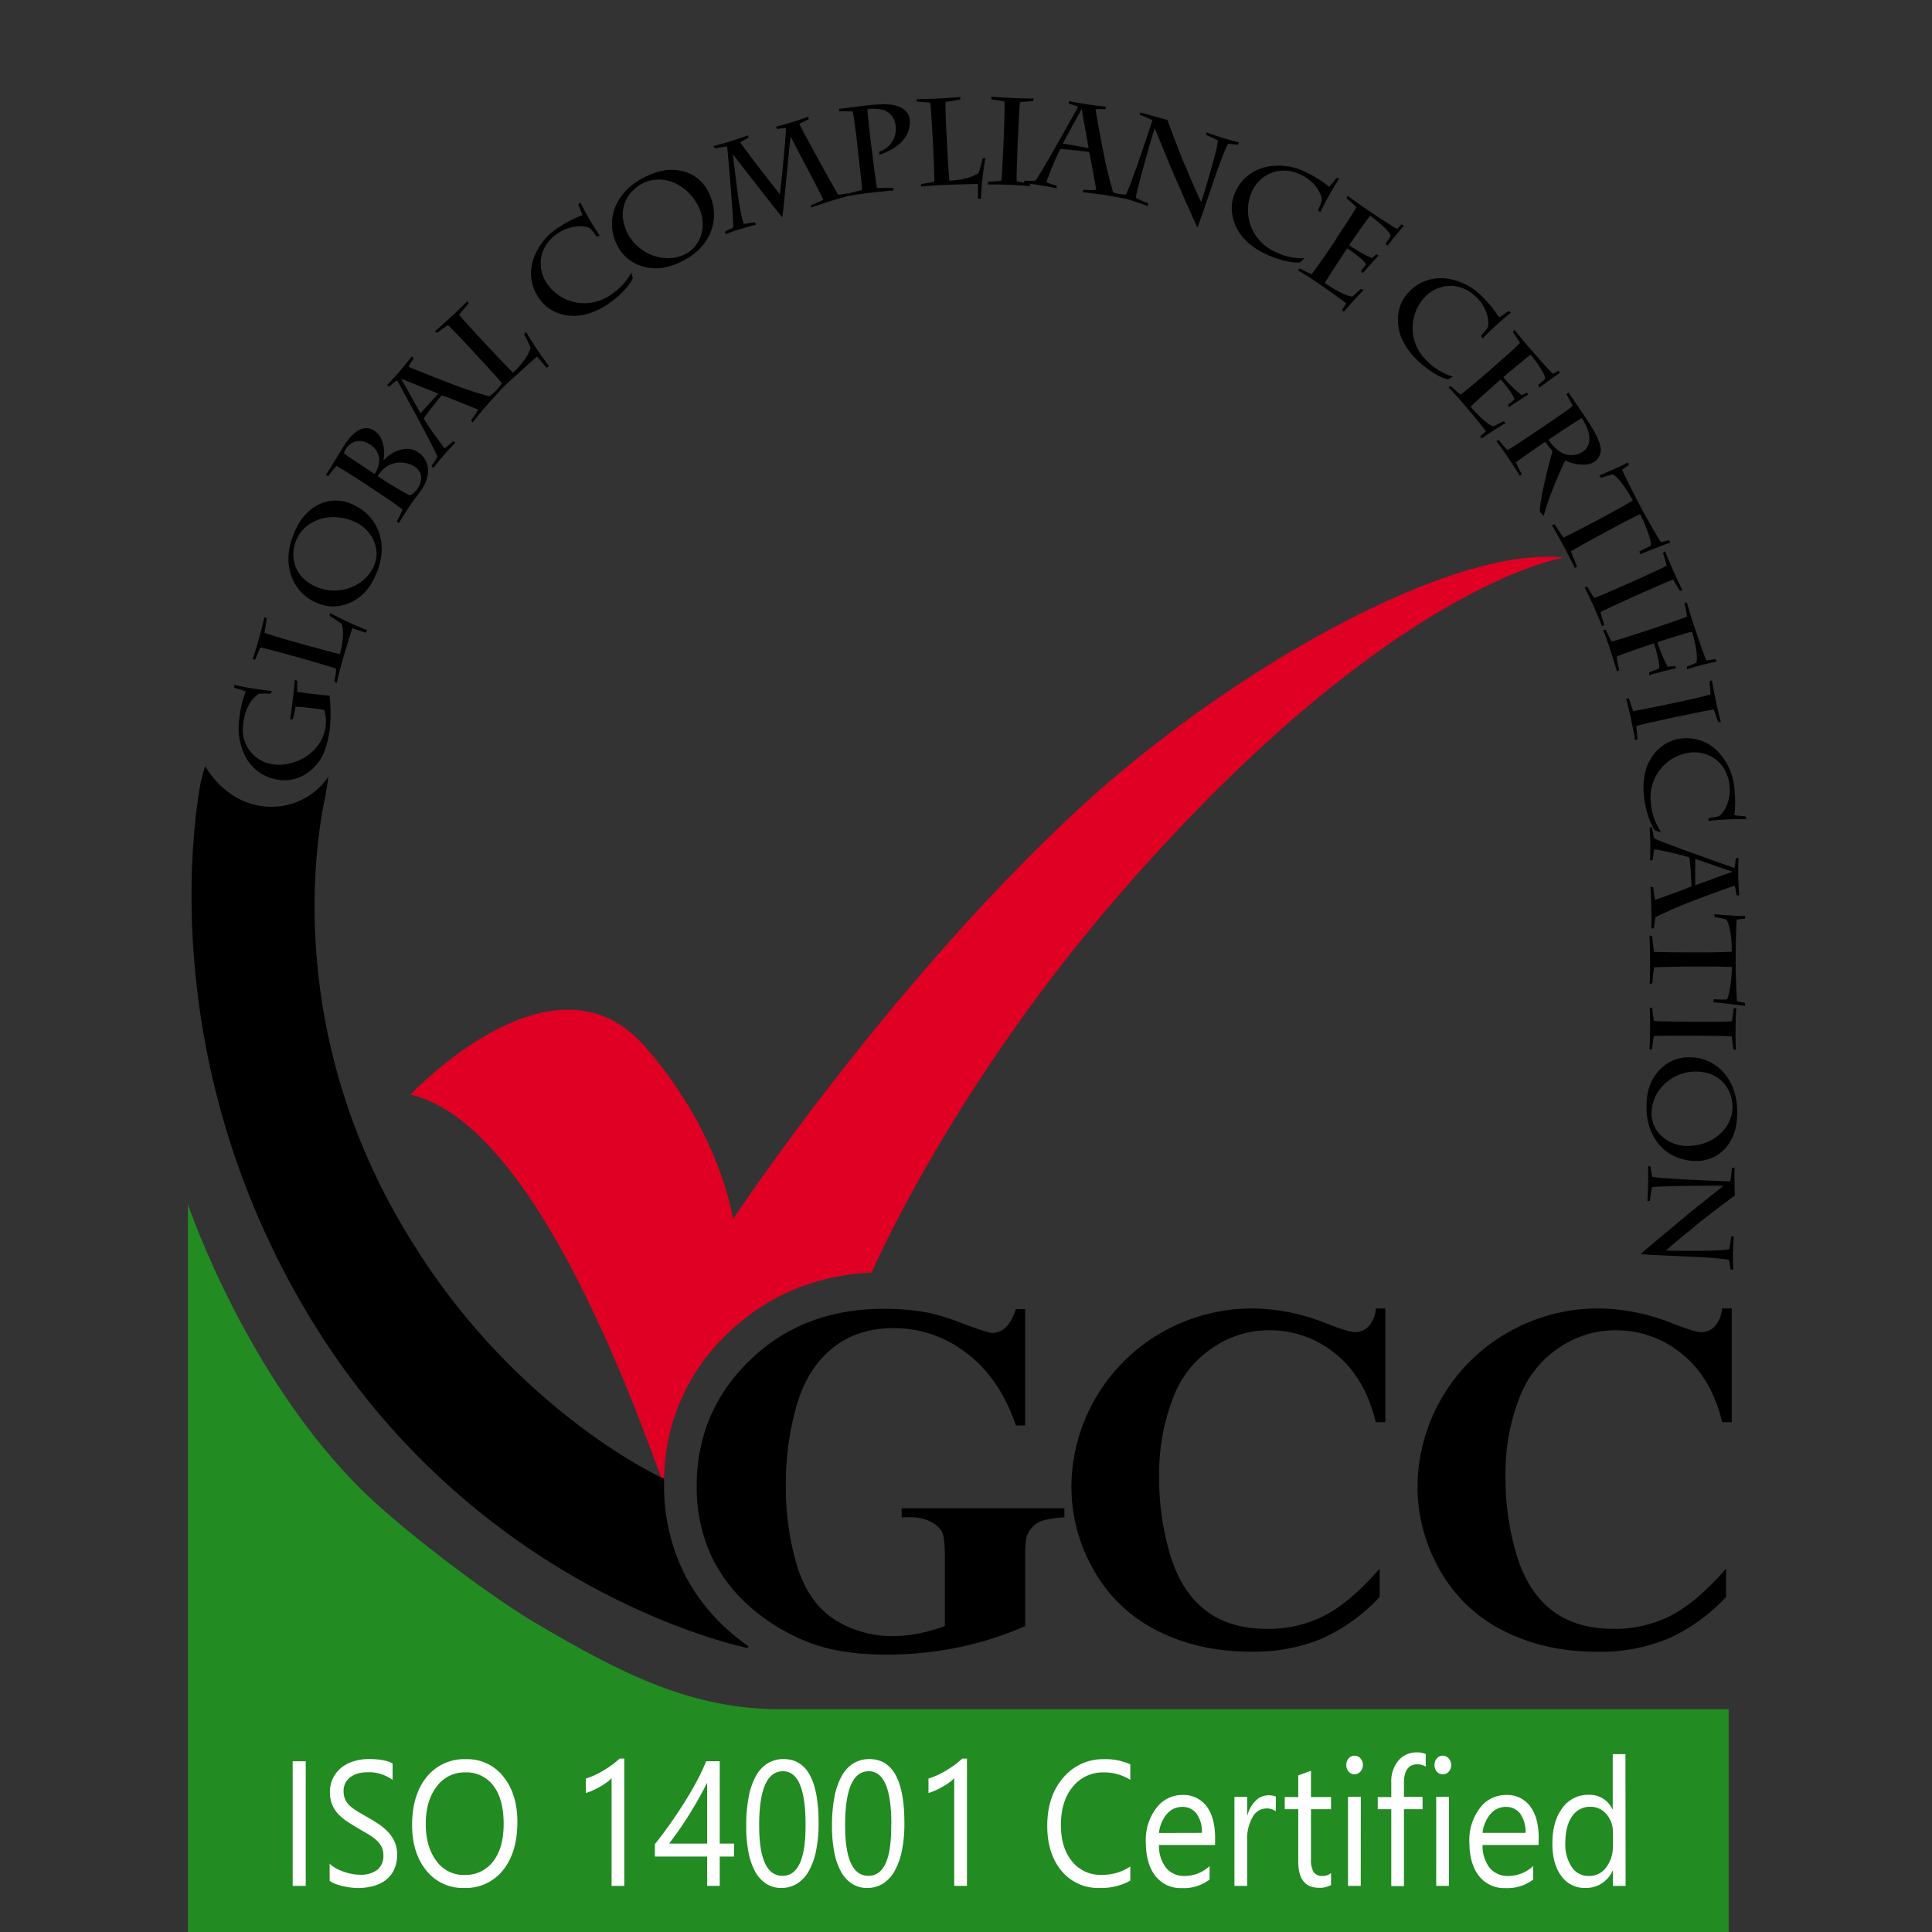 <?xml version="1.0" encoding="UTF-8" standalone="no"?>
<svg
   id="Layer_1"
   data-name="Layer 1"
   viewBox="0 0 100 100"
   version="1.1"
   sodipodi:docname="certification_ISO-14001.svg"
   width="100"
   height="100"
   inkscape:version="1.1 (c68e22c387, 2021-05-23)"
   xmlns:inkscape="http://www.inkscape.org/namespaces/inkscape"
   xmlns:sodipodi="http://sodipodi.sourceforge.net/DTD/sodipodi-0.dtd"
   xmlns="http://www.w3.org/2000/svg"
   xmlns:svg="http://www.w3.org/2000/svg"
   xmlns:rdf="http://www.w3.org/1999/02/22-rdf-syntax-ns#"
   xmlns:cc="http://creativecommons.org/ns#"
   xmlns:dc="http://purl.org/dc/elements/1.1/">
  <rect x="0" y="0" width="100" height="100" fill="#333333" stroke="none"/>
  <sodipodi:namedview
     id="namedview113"
     pagecolor="#ffffff"
     bordercolor="#666666"
     borderopacity="1.0"
     inkscape:pageshadow="2"
     inkscape:pageopacity="0.0"
     inkscape:pagecheckerboard="0"
     showgrid="false"
     inkscape:zoom="1"
     inkscape:cx="264"
     inkscape:cy="241.5"
     inkscape:window-width="1920"
     inkscape:window-height="1027"
     inkscape:window-x="-8"
     inkscape:window-y="-8"
     inkscape:window-maximized="1"
     inkscape:current-layer="Layer_1" />
  <defs
     id="defs4">
    <style
       id="style2">.cls-1{fill:#228b22;}.cls-2{fill:#df0023;}.cls-3{fill:#fff;}</style>
  </defs>
  <title
     id="title6">certification</title>
  <g
     id="g984"
     transform="matrix(0.175,0,0,0.175,4.462,2.12)">
    <path
       d="m 67.65,193.2 c 1.35,0.16 3.29,0.38 4.32,0.43 a 45.26,45.26 0 0 1 0.11,9.48 c -0.27,2.37 -1,6.58 -2.87,9.46 -2.84,4.33 -7.27,6.52 -11.83,6 A 13.06,13.06 0 0 1 47,211.51 a 18.65,18.65 0 0 1 -1.71,-11.07 34.09,34.09 0 0 1 1.87,-8.07 c -0.57,-0.21 -2.57,-0.85 -3.32,-1.05 l -0.09,-0.86 A 100.76,100.76 0 0 0 55,192.28 l -0.53,0.79 a 31.78,31.78 0 0 0 -3.41,0 c -1.24,0.82 -4,3.13 -4.64,9.08 A 10.31,10.31 0 0 0 55.73,214 c 6,0.7 14.17,-3.49 15.08,-11.37 a 11.09,11.09 0 0 0 -0.41,-4.74 34.15,34.15 0 0 0 -3.6,-0.53 l -1.93,-0.23 a 20.4,20.4 0 0 0 -2.94,-0.19 c -0.15,0.72 -0.6,3 -0.83,3.64 l -0.79,0.13 c 0.29,-1.89 0.66,-4.7 0.81,-6 0.2,-1.76 0.58,-5.3 0.56,-5.75 l 0.74,0.27 c 0,0.34 -0.06,2.4 0,3.22 0.61,0.19 3,0.5 4,0.62 z"
       id="path8" />
    <path
       d="m 60.11,181.61 c -2,-0.56 -7.44,-2.05 -8.6,-2.22 -0.35,0.73 -1.21,2.71 -1.54,3.61 l -0.76,-0.11 c 0.31,-0.85 1.24,-3.88 1.84,-6 0.66,-2.35 1.54,-5.77 1.67,-6.49 l 0.68,0.39 c -0.16,0.86 -0.41,2.83 -0.67,4.26 1.08,0.46 6.12,1.91 8.92,2.7 l 1.26,0.35 c 4.58,1.29 11.32,3.14 12.12,3.22 1.17,-4.17 1.07,-7.3 0.57,-8.87 A 34.43,34.43 0 0 0 72,170.06 l 0.1,-0.88 a 103.73,103.73 0 0 0 11,5.09 l -0.4,0.75 c -0.49,-0.13 -3.1,-1.06 -4,-1.32 -0.29,0.75 -2.55,8.27 -3.08,10.16 -0.53,1.89 -1.33,5 -1.53,6 l -0.7,-0.34 a 27.19,27.19 0 0 0 0.55,-3.85 c -1.5,-0.58 -8.25,-2.51 -11.71,-3.48 z"
       id="path10" />
    <path
       d="m 77.68,166.29 a 11.66,11.66 0 0 1 -9.62,-0.17 c -6.76,-2.82 -10.59,-11 -6.66,-20.37 1.51,-3.62 3.29,-6.24 6.71,-8.3 a 11.46,11.46 0 0 1 10.19,-0.6 c 8.36,3.49 11.11,12.09 7.61,20.48 -1.44,3.45 -3.66,7.13 -8.23,8.96 z m 1.37,-24.24 c -7.23,-3 -14.51,-0.16 -16.88,5.5 -2,4.68 -0.94,11.11 6.09,14 6.11,2.55 14.17,0.14 16.94,-6.51 2.04,-4.85 -0.68,-10.71 -6.15,-12.99 z"
       id="path12" />
    <path
       d="m 82.41,130.93 c -2.21,-1.46 -7.06,-4.53 -8.4,-5.23 a 37.9,37.9 0 0 0 -2.39,3 l -0.74,-0.27 c 0.63,-1 4.28,-7 5.56,-9 3.94,-6 7.1,-5.22 8.54,-4.27 a 5.51,5.51 0 0 1 2.36,2.7 10.61,10.61 0 0 1 0.58,6.06 l 0.1,0.06 c 2.49,-2.71 6.81,-4.53 10.07,-2.38 3.53,2.32 4,6.77 1.17,11 -0.28,0.43 -1,1.44 -1.82,2.5 -0.82,1.06 -1.58,2.13 -2,2.78 -0.42,0.65 -2.43,3.81 -3,4.74 l -0.56,-0.55 a 33.48,33.48 0 0 0 1.68,-3.47 c -2,-1.61 -6.55,-4.63 -9.26,-6.41 z m 2.89,-2.85 a 7.73,7.73 0 0 0 1.39,-4.38 5.71,5.71 0 0 0 -2.7,-4.33 c -2.64,-1.74 -5.49,-1.28 -7.15,1.23 a 4,4 0 0 0 -0.62,1.35 c 0.26,0.27 4.6,3.17 7.36,5 z m 2.58,1.7 a 84.54,84.54 0 0 0 7.86,4.65 5.79,5.79 0 0 0 2.26,-2 c 1.92,-2.92 1.11,-5.22 -1,-6.62 a 7.8,7.8 0 0 0 -7.64,-0.23 8.8,8.8 0 0 0 -3.13,3.13 z"
       id="path14" />
    <path
       d="m 113.85,112.21 a 28.25,28.25 0 0 0 2.07,-3.19 c -1.9,-0.76 -9.61,-3.93 -10.82,-4.19 -0.85,1 -4.53,5.64 -5.27,6.83 a 88.43,88.43 0 0 0 6.19,8.81 22.43,22.43 0 0 0 2.49,-2.09 l 0.69,0.4 c -0.81,0.83 -3.09,3.35 -3.8,4.16 -0.71,0.81 -2.21,2.67 -2.72,3.37 l -0.52,-0.6 a 27.14,27.14 0 0 0 1.71,-2.76 c -0.9,-2.55 -11.21,-21.29 -11.94,-22.61 a 23.41,23.41 0 0 0 -2.29,1.91 l -0.62,-0.49 c 0.79,-0.79 2.87,-3.09 3.29,-3.56 1,-1.19 3.4,-4.06 4,-4.92 l 0.52,0.6 a 20.06,20.06 0 0 0 -1.48,2.46 c 1.53,0.73 7.3,3 11.18,4.5 a 129.19,129.19 0 0 0 12.71,4.29 c 0.88,-0.67 1.7,-1.39 2.54,-2.14 l 0.67,0.43 c -0.35,0.29 -2.87,3.09 -4.17,4.58 -0.7,0.82 -3.4,4 -4,4.86 z M 93.17,99.88 v 0.06 c 1.75,3 5,9.09 5.73,10.18 l 5.23,-5.82 c -2.44,-0.99 -9,-3.56 -10.96,-4.42 z"
       id="path16" />
    <path
       d="m 113.22,90.49 c -1.43,-1.53 -5.33,-5.67 -6.24,-6.43 -0.7,0.44 -2.48,1.7 -3.23,2.3 l -0.61,-0.49 c 0.72,-0.57 3.11,-2.7 4.75,-4.23 1.8,-1.67 4.36,-4.16 4.85,-4.71 l 0.39,0.69 c -0.6,0.65 -1.85,2.22 -2.82,3.33 0.69,1 4.27,4.86 6.28,7 l 0.9,1 c 3.28,3.52 8.12,8.66 8.78,9.15 3.2,-3 4.75,-5.74 5.15,-7.36 a 36.93,36.93 0 0 0 -1.89,-4 l 0.54,-0.71 a 104.19,104.19 0 0 0 6.82,10.17 l -0.74,0.44 c -0.35,-0.38 -2.12,-2.54 -2.8,-3.27 -0.64,0.5 -6.55,5.8 -8,7.15 -1.45,1.35 -3.77,3.62 -4.47,4.37 l -0.42,-0.66 a 27.27,27.27 0 0 0 2.5,-3 c -1,-1.28 -5.8,-6.49 -8.28,-9.15 z"
       id="path18" />
    <path
       d="m 151,57.87 a 26.07,26.07 0 0 0 -1.9,-2.4 c -1.49,-0.94 -5.81,-1.2 -9.73,1.49 -5.53,3.78 -6.27,10.17 -3,14.91 a 13.43,13.43 0 0 0 18.77,3.2 17.56,17.56 0 0 0 6.08,-6.56 l 0.46,1.59 c -0.3,1.06 -2.51,4.4 -7.28,7.66 a 20.71,20.71 0 0 1 -7.81,3.38 c -5.28,0.76 -10,-1.1 -12.64,-5 a 13,13 0 0 1 -1.42,-12.36 18.09,18.09 0 0 1 7.33,-8.71 34.05,34.05 0 0 1 6.88,-3.55 c -0.08,-0.52 -1.05,-2.71 -1.21,-3.14 l 0.6,-0.63 a 90.73,90.73 0 0 0 5.75,9.84 z"
       id="path20" />
    <path
       d="m 163.86,66.43 a 11.73,11.73 0 0 1 -7.08,-6.61 c -3.16,-6.66 -0.54,-15.31 8.75,-19.71 3.56,-1.69 6.66,-2.45 10.6,-1.68 a 11.52,11.52 0 0 1 8,6.41 c 3.9,8.24 0.16,16.52 -8.12,20.43 -3.37,1.61 -7.51,2.87 -12.15,1.16 z m 17.35,-17.19 c -3.38,-7.13 -10.74,-9.9 -16.32,-7.26 -4.61,2.18 -8.19,7.66 -4.92,14.59 2.85,6 10.5,9.65 17.06,6.55 4.81,-2.28 6.73,-8.5 4.18,-13.88 z"
       id="path22" />
    <path
       d="m 214.32,48.61 c 0.48,-0.19 3.05,-1.33 3.72,-1.62 -0.47,-1.27 -8.39,-16.08 -9.61,-18.54 h -0.14 c -0.29,2.43 -2,21.37 -2.41,23.69 -1.65,-1.87 -13.64,-17.3 -14.48,-18.5 h -0.14 c 0.75,5.63 1.7,16 3.24,20.48 0.67,-0.06 2.72,-0.38 3.27,-0.48 l 0.36,0.7 c -0.51,0.08 -4.59,1.27 -5.26,1.47 -0.94,0.29 -2.71,0.92 -3.84,1.34 v -0.81 c 0.56,-0.29 1.64,-0.77 2.34,-1.22 0.09,-2.45 -1.45,-20.92 -1.81,-23.95 -1,0.15 -3.21,0.53 -3.62,0.58 l -0.44,-0.67 c 0.48,-0.07 3.23,-0.85 5.09,-1.42 1.5,-0.47 4.25,-1.39 5.2,-1.77 l 0.09,0.78 c -1,0.41 -1.85,1 -2.47,1.3 2,2.87 9.82,13 11.73,15.32 0.39,-2.31 2,-18.67 1.78,-19.5 a 15.72,15.72 0 0 0 -2.53,0.25 l -0.4,-0.68 c 1.14,-0.28 3.54,-0.95 4.77,-1.33 1.23,-0.38 4,-1.33 4.82,-1.65 l 0.12,0.77 c -0.47,0.22 -2.11,1 -2.79,1.4 1.88,3.72 10.23,18.9 11.5,20.92 0.94,-0.06 2.4,-0.32 3.06,-0.41 l 0.4,0.68 c -1.21,0.3 -3.33,0.88 -5,1.39 -1.67,0.51 -5.43,1.76 -6.43,2.14 z"
       id="path24" />
    <path
       d="m 232.21,31 c 0.37,3.08 1.42,11.44 1.7,12.47 0.88,0 3.52,0 4.66,0 l 0.27,0.74 c -1.2,0.07 -5.27,0.49 -6.94,0.69 -1.67,0.2 -5.24,0.71 -6.24,0.91 l 0.05,-0.78 c 0.53,-0.14 2.86,-0.68 3.78,-1 -0.05,-1.61 -1,-9.33 -1.36,-12.7 L 228,29.86 c -0.14,-1.16 -1,-7.75 -1.27,-9 a 25.57,25.57 0 0 0 -3.93,0 l -0.21,-0.75 8,-1 c 3.95,-0.48 7,-0.52 8.86,0 3.39,0.95 4,3.12 4.09,4 a 8,8 0 0 1 -1.8,6.06 c -2.1,2.68 -5.9,4.13 -7.18,4.47 v -0.91 a 7,7 0 0 0 4.82,-7.73 5.36,5.36 0 0 0 -3.53,-4.58 12.07,12.07 0 0 0 -4.77,-0.23 c 0,1.07 0.56,6.22 0.94,9.34 z"
       id="path26" />
    <path
       d="m 250.26,27.19 c -0.11,-2.09 -0.42,-7.75 -0.63,-8.91 -0.81,-0.11 -3,-0.29 -3.93,-0.32 l -0.15,-0.76 c 0.92,0 4.1,-0.06 6.33,-0.17 2.44,-0.12 6,-0.37 6.71,-0.48 l -0.14,0.78 c -0.88,0.11 -2.84,0.5 -4.29,0.72 -0.09,1.18 0.14,6.44 0.29,9.37 l 0.06,1.31 c 0.24,4.79 0.63,11.8 0.82,12.6 4.34,-0.22 7.29,-1.32 8.64,-2.3 a 37,37 0 0 0 1.1,-4.23 l 0.87,-0.19 a 100.66,100.66 0 0 0 -1.33,12.11 l -0.85,-0.14 c 0,-0.51 0,-3.3 0,-4.28 -0.8,0 -8.7,0.21 -10.67,0.31 -1.97,0.1 -5.19,0.33 -6.21,0.46 l 0.11,-0.78 a 27,27 0 0 0 3.85,-0.7 c 0.06,-1.62 -0.25,-8.67 -0.43,-12.29 z"
       id="path28" />
    <path
       d="m 275.51,29.87 c -0.19,4.76 -0.4,10.88 -0.28,11.62 0.9,0.25 3.09,0.56 3.82,0.67 l 0.16,0.77 c -0.81,-0.1 -4.61,-0.33 -6.89,-0.42 -1.24,0 -4.62,-0.11 -5.72,-0.08 l 0.18,-0.77 c 0.62,0 3.13,-0.24 3.9,-0.35 0.21,-1.54 0.52,-8.31 0.67,-11.9 l 0.08,-2.17 c 0.05,-1.2 0.29,-8.06 0.19,-9.31 -0.72,-0.17 -3.13,-0.57 -3.82,-0.67 l -0.16,-0.78 c 0.7,0.11 4.06,0.31 7,0.43 1.87,0.08 5,0.13 5.65,0.08 l -0.22,0.76 c -0.73,0.05 -2.54,0.27 -3.86,0.36 -0.18,0.73 -0.39,5 -0.57,9.48 z"
       id="path30" />
    <path
       d="m 295,44 a 27.91,27.91 0 0 0 3.75,0.06 c -0.36,-2 -1.76,-10.11 -2.18,-11.26 -1.27,-0.19 -7.1,-0.83 -8.48,-0.82 a 88.53,88.53 0 0 0 -4.12,9.8 19.58,19.58 0 0 0 3.06,1 v 0.79 c -1.11,-0.25 -4.41,-0.83 -5.47,-1 -1.06,-0.17 -3.4,-0.45 -4.25,-0.5 l 0.23,-0.75 a 28.53,28.53 0 0 0 3.21,0 c 1.66,-2.09 11.92,-20.56 12.64,-21.87 a 24.13,24.13 0 0 0 -2.8,-0.91 l 0.08,-0.77 c 1.08,0.24 4.09,0.77 4.71,0.87 1.53,0.23 5.18,0.72 6.24,0.81 l -0.22,0.75 a 20.43,20.43 0 0 0 -2.84,0 c 0.19,1.67 1.31,7.69 2.11,11.72 a 125.36,125.36 0 0 0 3.09,12.89 c 1,0.38 2,0.69 3.12,1 v 0.78 c -0.42,-0.14 -4.09,-0.78 -6,-1.08 -1.05,-0.16 -5.18,-0.72 -6.17,-0.79 z m -0.56,-23.79 h -0.07 c -1.63,3.07 -5,9 -5.51,10.15 l 7.62,1.32 c -0.42,-2.54 -1.72,-9.37 -2.03,-11.47 z"
       id="path32" />
    <path
       d="m 311.76,21.13 c 2,0.54 5.28,1.53 8.05,2.24 0.4,1.43 4.7,12.44 5.1,13.26 0.61,1.26 4.07,9.75 4.9,11 1.21,-3.88 5,-16.18 4.86,-18.22 -0.66,-0.36 -2.43,-1.22 -3.39,-1.59 l 0.06,-0.79 c 0.64,0.28 4.4,1.52 5.17,1.76 0.77,0.24 3.7,1.07 4.46,1.23 l -0.37,0.69 c -0.48,-0.07 -1.83,-0.18 -2.82,-0.33 -0.84,1.23 -2.55,6.11 -3,7.21 -0.62,1.61 -5.47,16.23 -6.11,17.57 -0.75,-1.31 -6.93,-15.63 -7.45,-16.79 -0.33,-0.68 -4.46,-10.87 -5.2,-12.56 -0.32,0.67 -5.62,19.18 -5.55,20.58 0.47,0.34 3,1.4 3.66,1.68 l -0.12,0.76 c -0.61,-0.26 -4.23,-1.46 -5.14,-1.75 -0.91,-0.29 -3.77,-1.09 -4.81,-1.34 l 0.34,-0.7 a 21,21 0 0 0 3.06,0.41 c 1.05,-1.28 7.54,-20.8 7.9,-22 a 34.11,34.11 0 0 0 -3.72,-1.62 z"
       id="path34" />
    <path
       d="m 364.35,50.06 a 28.44,28.44 0 0 0 1.11,-2.86 c 0.06,-1.77 -1.91,-5.63 -6.2,-7.66 -6.07,-2.87 -12,-0.28 -14.43,4.91 a 13.45,13.45 0 0 0 6.72,17.86 17.61,17.61 0 0 0 8.74,1.93 l -1.14,1.21 c -1.07,0.27 -5.08,0 -10.31,-2.43 A 20.87,20.87 0 0 1 342,58 c -3.32,-4.18 -4.09,-9.19 -2.07,-13.45 a 13,13 0 0 1 10,-7.47 18,18 0 0 1 11.18,1.92 34.33,34.33 0 0 1 6.55,4.15 c 0.4,-0.34 1.81,-2.28 2.1,-2.63 l 0.85,0.19 a 90.22,90.22 0 0 0 -5.6,9.95 z"
       id="path36" />
    <path
       d="m 370.07,57.92 c 1.88,-2.78 5.1,-7.76 5.62,-8.8 -0.5,-0.52 -2.24,-2 -2.92,-2.6 l 0.31,-0.74 2.72,2 c 1,0.69 2,1.41 2.7,1.87 1,0.66 8.26,5.56 9.24,5.91 A 14.49,14.49 0 0 0 389,54.24 l 0.79,0.36 c -0.59,0.54 -4.22,5.06 -4.93,6 l -0.53,-0.67 c 0.14,-0.22 1.11,-1.59 1.49,-2.23 0,-1.27 -4.44,-4.88 -6.08,-6 -0.38,0.37 -4.53,6.26 -5.76,8.08 l -0.41,0.62 a 36.89,36.89 0 0 0 6.73,3.82 9.38,9.38 0 0 0 1.21,-1.12 l 0.69,0.37 c -0.47,0.5 -3.88,4.36 -4.71,5.24 l -0.42,-0.64 c 0.47,-0.63 1,-1.41 1.46,-2 -0.62,-1.14 -2.91,-3 -5.57,-4.74 l -0.42,0.61 c -1.27,1.89 -5.69,8.71 -6.2,9.67 3.09,2.09 6.17,3.8 8.13,4 1.07,-0.85 1.87,-1.7 2.52,-2.26 l 0.83,0.3 c -0.82,0.75 -4.67,5 -5.83,6.45 l -0.57,-0.56 c 0.56,-0.84 0.94,-1.39 1.24,-1.91 -0.79,-0.76 -7.57,-5.51 -9.52,-6.82 -1.05,-0.71 -3.54,-2.29 -4.78,-3 l 0.59,-0.54 a 28.33,28.33 0 0 0 3.48,1.71 c 0.49,-0.47 4.42,-6.1 6.71,-9.5 z"
       id="path38" />
    <path
       d="m 412.56,87.18 a 29,29 0 0 0 1.94,-2.35 c 0.61,-1.65 0,-5.91 -3.44,-9.17 -4.82,-4.61 -11.21,-4 -15.16,0.1 a 13.38,13.38 0 0 0 0.73,18.95 17.52,17.52 0 0 0 7.64,4.57 l -1.45,0.78 c -1.1,-0.08 -4.81,-1.55 -9,-5.53 a 20.66,20.66 0 0 1 -4.9,-6.91 c -1.82,-5 -1,-10 2.27,-13.34 a 12.92,12.92 0 0 1 11.81,-3.91 18,18 0 0 1 10,5.35 33.93,33.93 0 0 1 4.87,6 c 0.49,-0.19 2.43,-1.58 2.81,-1.83 l 0.73,0.45 A 91.81,91.81 0 0 0 413,88 Z"
       id="path40" />
    <path
       d="m 416.5,96.19 c 2.48,-2.16 6.81,-6 7.57,-6.91 -0.35,-0.62 -1.62,-2.47 -2.11,-3.21 l 0.48,-0.61 c 0.55,0.69 1.32,1.62 2.08,2.56 0.76,0.94 1.56,1.85 2.08,2.45 0.77,0.89 6.4,7.38 7.25,8 a 14.75,14.75 0 0 0 1.49,-0.9 l 0.66,0.54 c -0.7,0.36 -5.3,3.72 -6.2,4.41 l -0.34,-0.78 c 0.19,-0.17 1.47,-1.22 2,-1.72 0.37,-1.2 -3,-5.77 -4.23,-7.23 -0.46,0.25 -5.89,4.77 -7.52,6.18 l -0.55,0.48 a 36.64,36.64 0 0 0 5.4,5.34 A 8.74,8.74 0 0 0 426,104 l 0.56,0.53 c -0.57,0.35 -4.79,3.13 -5.79,3.76 l -0.24,-0.71 c 0.61,-0.48 1.35,-1.07 1.9,-1.55 -0.3,-1.25 -2,-3.54 -4.07,-5.92 l -0.55,0.48 c -1.68,1.46 -7.62,6.8 -8.34,7.58 2.39,2.76 4.87,5.17 6.69,5.81 1.23,-0.53 2.21,-1.13 3,-1.5 l 0.72,0.5 c -1,0.5 -5.7,3.53 -7.18,4.62 l -0.39,-0.67 c 0.74,-0.65 1.24,-1.08 1.66,-1.49 -0.56,-0.93 -5.77,-7.16 -7.28,-8.9 -0.82,-0.94 -2.77,-3.08 -3.76,-4.11 l 0.71,-0.36 a 29.11,29.11 0 0 0 2.85,2.51 c 0.59,-0.32 5.75,-4.65 8.79,-7.29 z"
       id="path42" />
    <path
       d="m 432.3,113.17 c 1.09,-0.74 6.86,-4.68 7.36,-5.19 -0.23,-0.6 -1.44,-2.77 -1.82,-3.48 l 0.57,-0.51 4.43,6.49 c 1.94,2.87 4.34,6.48 4.91,9.09 a 4.36,4.36 0 0 1 -1.69,4.92 c -1.9,1.28 -5.71,1 -8.58,-0.4 -0.53,0.84 -5.15,11 -6.35,16.42 L 430,139.33 c -0.46,-2.77 3.38,-17.06 3.69,-18 -0.87,-1.08 -1.8,-2.26 -2.14,-2.77 l -0.79,0.53 c -2,1.32 -6.57,4.52 -7.89,5.55 a 35.78,35.78 0 0 0 1.72,3.46 l -0.56,0.54 c -0.44,-0.79 -2.44,-3.88 -3.38,-5.27 -0.94,-1.39 -3,-4.36 -3.57,-5 l 0.72,-0.31 a 31.3,31.3 0 0 0 2.6,2.94 c 1,-0.47 6.89,-4.44 10.06,-6.58 z m 0.2,4.78 a 12.7,12.7 0 0 0 3.07,3.3 6.13,6.13 0 0 0 7.18,0.16 c 1.93,-1.31 3.1,-4.65 -0.42,-9.87 -1.3,0.74 -6.75,4.33 -8.89,5.78 z"
       id="path44" />
    <path
       d="m 449.52,140.37 c 2.41,-1.29 7.21,-4 7.91,-4.45 -2.8,-5.22 -4.88,-7.14 -5.9,-7.72 a 26.15,26.15 0 0 0 -3.42,1 l -0.6,-0.64 c 1.63,-0.71 5.93,-2.51 8.49,-3.92 l 0.27,0.82 c -0.41,0.26 -1.38,0.87 -2,1.33 0.18,0.58 3,6.31 5.33,10.72 2.53,4.74 5.79,10.26 6.17,10.73 0.46,-0.08 1.58,-0.42 2.27,-0.63 l 0.56,0.75 c -0.85,0.21 -7.95,3 -9,3.47 l -0.21,-0.86 c 1.35,-0.63 2.7,-1.32 3.4,-1.73 0.22,-1.17 -1.5,-6.09 -3.19,-9.26 -0.94,0.37 -5.74,2.86 -8.09,4.12 l -1.47,0.79 c -2.87,1.54 -8.35,4.56 -10.91,6.06 0.23,0.67 1.53,3.8 1.8,4.46 l -0.62,0.5 c -0.36,-0.82 -2.34,-4.68 -3.3,-6.47 -0.79,-1.47 -2.95,-5.36 -3.53,-6.27 l 0.78,-0.2 c 0.47,0.71 2.18,3.2 2.7,3.93 2.59,-1.27 8.25,-4.21 11.09,-5.73 z"
       id="path46" />
    <path
       d="m 458.46,164 c -4.37,2 -10,4.5 -10.58,4.93 0.18,0.93 0.88,3 1.11,3.74 l -0.63,0.49 c -0.26,-0.77 -1.76,-4.3 -2.69,-6.38 -0.51,-1.14 -2,-4.2 -2.48,-5.18 l 0.77,-0.18 c 0.29,0.55 1.61,2.7 2.06,3.35 1.47,-0.5 7.7,-3.24 11,-4.72 l 2,-0.88 c 1.11,-0.5 7.37,-3.34 8.45,-4 -0.16,-0.74 -0.89,-3.07 -1.1,-3.74 l 0.63,-0.49 c 0.21,0.67 1.53,3.79 2.72,6.45 0.76,1.71 2.12,4.57 2.44,5.11 l -0.78,0.15 c -0.36,-0.64 -1.37,-2.17 -2,-3.32 -0.74,0.17 -4.65,1.87 -8.78,3.72 z"
       id="path48" />
    <path
       d="m 463.74,173.68 c 3.15,-1.05 8.77,-3 9.72,-3.42 a 28.84,28.84 0 0 0 -0.74,-3.88 L 473.4,166 c 0.34,1.25 1.44,4.81 1.9,6.18 0.46,1.37 3.44,10.37 3.89,11 0.46,0 1.84,-0.21 2.64,-0.37 l 0.44,0.75 a 83.74,83.74 0 0 0 -8.81,2.27 V 185 a 27.57,27.57 0 0 0 2.71,-1.1 c 0.77,-1.65 -0.63,-7.41 -1.21,-9.16 -0.55,0 -6.86,2 -9.49,2.83 l -0.77,0.26 a 49.18,49.18 0 0 0 3,7.23 c 0.58,0 1.51,-0.12 2.23,-0.2 l 0.34,0.7 c -1.75,0.35 -5.34,1.23 -8,2 v -0.81 c 0.74,-0.24 1.91,-0.71 2.92,-1.16 0.35,-1.05 -0.83,-5.44 -1.49,-7.44 l -1.05,0.35 c -2.91,1 -9.08,3.12 -10,3.62 a 35.73,35.73 0 0 0 0.79,4 l -0.69,0.39 c -0.34,-1.25 -1.22,-4.15 -2,-6.5 -0.66,-2 -1.61,-4.6 -2.08,-5.8 l 0.78,-0.11 a 36.16,36.16 0 0 0 1.72,3.55 c 0.84,-0.16 6.58,-2 10.47,-3.27 z"
       id="path50" />
    <path
       d="m 469.84,200 c -4.66,1 -10.63,2.32 -11.32,2.62 0,0.94 0.23,3.13 0.31,3.87 l -0.72,0.34 c -0.09,-0.81 -0.82,-4.55 -1.3,-6.77 -0.26,-1.22 -1,-4.5 -1.34,-5.56 h 0.79 c 0.16,0.61 1,3 1.31,3.69 1.54,-0.17 8.17,-1.56 11.68,-2.31 l 2.12,-0.45 c 1.18,-0.26 7.87,-1.73 9.06,-2.13 0,-0.75 -0.23,-3.17 -0.3,-3.87 l 0.71,-0.34 c 0.07,0.69 0.71,4 1.31,6.84 0.39,1.82 1.13,4.89 1.33,5.48 h -0.79 c -0.23,-0.71 -0.89,-2.4 -1.31,-3.66 -0.75,0 -4.91,0.87 -9.32,1.81 z"
       id="path52" />
    <path
       d="m 479.86,229.87 a 26.85,26.85 0 0 0 3,-0.57 c 1.52,-0.88 3.73,-4.58 3.18,-9.27 -0.79,-6.61 -6.09,-10.22 -11.76,-9.55 a 13.38,13.38 0 0 0 -11.48,15.09 17.49,17.49 0 0 0 3,8.38 l -1.62,-0.32 c -0.79,-0.76 -2.72,-4.25 -3.4,-10 a 20.83,20.83 0 0 1 0.62,-8.44 c 1.76,-5 5.57,-8.3 10.23,-8.85 a 12.89,12.89 0 0 1 11.55,4.45 18,18 0 0 1 4.31,10.47 33.89,33.89 0 0 1 0,7.71 c 0.5,0.16 2.87,0.32 3.32,0.38 l 0.28,0.81 a 91.32,91.32 0 0 0 -11.32,0.54 z"
       id="path54" />
    <path
       d="m 463.47,250.34 a 29.24,29.24 0 0 0 0.59,3.72 c 1.91,-0.7 9.69,-3.45 10.75,-4.06 0,-1.3 -0.39,-7.16 -0.63,-8.52 a 85.91,85.91 0 0 0 -10.38,-2.41 22.45,22.45 0 0 0 -0.47,3.19 l -0.77,0.16 c 0.06,-1.15 0.07,-4.51 0.05,-5.58 -0.02,-1.07 -0.13,-3.43 -0.22,-4.28 l 0.78,0.1 a 28.5,28.5 0 0 0 0.57,3.16 c 2.35,1.29 22.34,8.29 23.75,8.78 a 22.29,22.29 0 0 0 0.43,-2.92 l 0.78,-0.05 c -0.06,1.11 -0.08,4.17 -0.07,4.8 0,1.55 0.17,5.24 0.26,6.31 l -0.78,-0.09 a 19.32,19.32 0 0 0 -0.53,-2.8 c -1.61,0.47 -7.37,2.6 -11.23,4.07 a 128.3,128.3 0 0 0 -12.2,5.24 c -0.21,1.07 -0.34,2.15 -0.46,3.26 l -0.78,0.12 c 0.07,-0.45 0.08,-4.18 0,-6.13 0,-1.07 -0.16,-5.25 -0.25,-6.24 z m 23.42,-4.58 v -0.07 c -3.31,-1.09 -9.74,-3.38 -11,-3.73 v 7.76 c 2.45,-0.86 8.98,-3.3 11,-3.96 z"
       id="path56" />
    <path
       d="m 477.72,269.58 c 2.72,0 8.15,-0.11 9,-0.22 0,-5.87 -1,-8.52 -1.58,-9.5 a 25.6,25.6 0 0 0 -3.45,-0.73 l -0.23,-0.84 c 1.77,0.14 6.36,0.56 9.26,0.52 l -0.15,0.84 c -0.47,0 -1.61,0.12 -2.38,0.23 -0.11,0.59 -0.34,6.91 -0.33,11.86 0,5.33 0.3,11.68 0.41,12.27 0.45,0.14 1.59,0.36 2.29,0.5 l 0.14,0.92 c -0.84,-0.22 -8.37,-1 -9.47,-1.14 l 0.21,-0.85 c 1.47,0.07 3,0.1 3.79,0.06 0.73,-0.92 1.52,-6 1.5,-9.59 -1,-0.1 -6.35,-0.16 -9,-0.15 h -1.66 c -3.23,0 -9.43,0.11 -12.37,0.23 -0.11,0.7 -0.43,4 -0.5,4.74 l -0.77,0.15 c 0.07,-0.89 0.13,-5.18 0.12,-7.2 0,-1.65 -0.09,-6.06 -0.17,-7.12 l 0.77,0.18 c 0.08,0.84 0.42,3.81 0.53,4.69 2.87,0.1 9.18,0.15 12.38,0.14 z"
       id="path58" />
    <path
       d="m 475.12,294.21 c -4.69,0 -10.73,0 -11.45,0.13 -0.22,0.9 -0.45,3.07 -0.52,3.79 l -0.76,0.18 c 0.07,-0.8 0.16,-4.55 0.17,-6.79 0,-1.23 -0.05,-4.56 -0.11,-5.64 l 0.75,0.15 c 0,0.61 0.35,3.07 0.49,3.83 1.52,0.15 8.2,0.22 11.74,0.23 h 2.13 c 1.2,0 7.95,0 9.18,-0.14 0.15,-0.72 0.45,-3.11 0.52,-3.79 L 488,286 c -0.07,0.69 -0.16,4 -0.17,6.86 0,1.85 0,4.95 0.11,5.57 l -0.75,-0.19 c -0.07,-0.72 -0.35,-2.49 -0.49,-3.79 -0.72,-0.15 -4.91,-0.21 -9.36,-0.23 z"
       id="path60" />
    <path
       d="m 465.52,304.18 a 11.58,11.58 0 0 1 8.85,-3.57 c 7.26,0 13.89,5.89 13.95,16 0,3.88 -0.58,7 -2.9,10.17 a 11.43,11.43 0 0 1 -9.06,4.49 c -9,0.05 -14.82,-6.73 -14.87,-15.75 -0.02,-3.69 0.57,-7.9 4.03,-11.34 z m 8.13,22.64 c 7.77,-0.05 13.31,-5.47 13.27,-11.55 0,-5 -3.43,-10.5 -11,-10.45 -6.56,0 -13,5.35 -12.94,12.5 0.02,5.24 4.81,9.54 10.67,9.5 z"
       id="path62" />
    <path
       d="m 487.52,333.22 c 0,2 0,5.46 0.11,8.29 -1.25,0.78 -10.54,7.93 -11.2,8.53 -1,0.93 -8.15,6.59 -9.15,7.74 4,0.07 16.79,0.25 18.69,-0.45 0.16,-0.72 0.48,-2.64 0.57,-3.66 l 0.77,-0.17 c -0.08,0.69 -0.22,4.62 -0.24,5.42 -0.02,0.8 0,3.81 0.07,4.58 l -0.76,-0.16 c -0.07,-0.47 -0.33,-1.79 -0.46,-2.77 -1.41,-0.46 -6.53,-0.73 -7.7,-0.82 -1.7,-0.14 -17,-0.7 -18.41,-0.94 1,-1.07 12.95,-10.94 13.91,-11.76 0.55,-0.5 9.1,-7.26 10.5,-8.43 -0.72,-0.12 -19.81,0 -21.12,0.43 a 38.41,38.41 0 0 0 -0.58,4 l -0.77,0.09 c 0.09,-0.65 0.22,-4.43 0.24,-5.37 0.02,-0.94 0,-3.89 -0.06,-5 l 0.76,0.12 a 23,23 0 0 0 0.46,3 c 1.52,0.64 21.9,1.39 23.09,1.42 a 31.9,31.9 0 0 0 0.51,-4 z"
       id="path64" />
    <path
       d="M 277.7,375.09 V 409.5 H 275 q -4.89,-14.12 -14.68,-21.45 a 34.88,34.88 0 0 0 -21.4,-7.35 q -11.1,0 -18.48,6.16 -7.38,6.16 -10.44,17.14 a 84,84 0 0 0 -3.06,22.6 81.48,81.48 0 0 0 3.36,24.62 q 3.36,10.59 10.84,15.55 a 31.44,31.44 0 0 0 17.79,5 36.83,36.83 0 0 0 7.34,-0.76 52.2,52.2 0 0 0 7.7,-2.19 v -20.3 c 0,-3.84 -0.26,-6.33 -0.8,-7.45 a 7.36,7.36 0 0 0 -3.32,-3.06 12.67,12.67 0 0 0 -6.1,-1.37 h -2.56 V 434 h 48.13 v 2.66 q -5.47,0.36 -7.63,1.48 a 7.4,7.4 0 0 0 -3.32,3.7 c -0.44,0.91 -0.66,3.15 -0.66,6.7 v 20.3 a 98.9,98.9 0 0 1 -19.76,6.3 105.15,105.15 0 0 1 -21.29,2.12 q -14.1,0 -23.4,-3.78 a 58.73,58.73 0 0 1 -16.44,-9.93 47.2,47.2 0 0 1 -11.14,-13.86 47.86,47.86 0 0 1 -5.11,-22.24 q 0,-22 15.7,-37.22 15.7,-15.22 39.51,-15.23 a 69.63,69.63 0 0 1 13.29,1.15 68.34,68.34 0 0 1 10.41,3.27 q 7.18,2.7 8.51,2.7 a 5.81,5.81 0 0 0 3.8,-1.47 c 1.16,-1 2.24,-2.85 3.21,-5.58 z"
       id="path66" />
    <path
       d="m 384.24,374.88 v 33.66 h -2.82 q -3.18,-13.17 -11.85,-20.19 a 30.39,30.39 0 0 0 -19.65,-7 29.21,29.21 0 0 0 -16.83,5.23 30.53,30.53 0 0 0 -11.19,13.67 61.34,61.34 0 0 0 -4.55,24.06 79.66,79.66 0 0 0 3.32,23.69 q 3.31,10.71 10.4,16.19 7.09,5.48 18.35,5.47 a 36.14,36.14 0 0 0 16.94,-4 q 7.69,-4 16.21,-13.83 v 8.38 a 53.29,53.29 0 0 1 -17.15,12.35 52.37,52.37 0 0 1 -20.84,3.84 q -15.68,0 -27.85,-6.23 A 44.3,44.3 0 0 1 298,452.29 a 49.69,49.69 0 0 1 -6.61,-24.84 52.9,52.9 0 0 1 27.13,-45.69 53.89,53.89 0 0 1 26.47,-6.88 60.56,60.56 0 0 1 21.82,4.44 c 4.43,1.72 7.24,2.58 8.45,2.58 a 5.53,5.53 0 0 0 4,-1.68 9.12,9.12 0 0 0 2.2,-5.34 z"
       id="path68" />
    <path
       d="m 486.7,374.88 v 33.66 h -2.82 Q 480.7,395.37 472,388.35 a 30.39,30.39 0 0 0 -19.65,-7 29.21,29.21 0 0 0 -16.83,5.23 30.53,30.53 0 0 0 -11.19,13.67 61.34,61.34 0 0 0 -4.55,24.06 79.66,79.66 0 0 0 3.35,23.69 q 3.31,10.71 10.4,16.19 7.09,5.48 18.35,5.47 a 36.14,36.14 0 0 0 16.94,-4 q 7.69,-4 16.21,-13.83 v 8.38 a 53.39,53.39 0 0 1 -17.15,12.35 52.37,52.37 0 0 1 -20.88,3.87 q -15.68,0 -27.85,-6.23 a 44.3,44.3 0 0 1 -18.78,-17.91 49.69,49.69 0 0 1 -6.61,-24.84 52.9,52.9 0 0 1 27.13,-45.69 53.89,53.89 0 0 1 26.47,-6.88 60.56,60.56 0 0 1 21.82,4.44 q 6.63,2.58 8.45,2.58 a 5.49,5.49 0 0 0 4,-1.68 9.06,9.06 0 0 0 2.21,-5.34 z"
       id="path70" />
    <path
       class="cls-1"
       d="m 205.18,493.41 c -26.27,0 -46.84,-10.52 -72,-25.31 -11.16,-6.56 -32.73,-22.29 -47.09,-35.21 -37.41,-33.67 -56,-88.78 -56,-88.78 v 216 h 455.7 v -66.7 z"
       id="path72" />
    <path
       class="cls-2"
       d="m 293.69,227 c -56.43,52.14 -102.4,121.46 -102.4,121.46 0,0 -3.47,-25.44 -26.17,-51.18 -22.7,-25.74 -56.05,1.13 -69.28,14.36 34.68,7.86 62.92,82.22 74.36,113.68 a 1.73,1.73 0 0 0 0.72,0.51 59.86,59.86 0 0 1 18.83,-43.57 c 11.48,-11.1 25.78,-17.13 42.56,-18 2.68,-6.08 25.68,-56.62 72.22,-110.59 C 385,160.46 437.17,152.8 437.17,152.8 403.38,149.05 337.48,186.59 293.69,227 Z"
       id="path74" />
    <path
       d="m 190.73,470.81 a 57.4,57.4 0 0 1 -13.53,-16.89 58.41,58.41 0 0 1 -6.29,-27 c 0,-0.59 0,-1.19 0,-1.78 l -0.74,-0.23 c 0,0 -42.17,-19.31 -72.9,-68.29 -38.15,-59.82 -29.92,-117 -26.7,-132.49 0.56,-2.65 1.05,-6.49 1.05,-6.49 a 20.37,20.37 0 0 1 -20.71,8.49 C 40.3,224.22 35.18,214.44 35.18,214.44 c 0,0 -1.11,3.6 -1.5,5.87 -2.75,15.86 -11.08,83.76 31.37,155.39 49.51,83.54 130.53,99.61 130.53,99.61 l 0.35,-0.46 c -1.8,-1.27 -3.54,-2.61 -5.2,-4.04 z"
       id="path76" />
    <path
       class="cls-3"
       d="m 64.93,545.68 h -3.86 v -36.86 h 3.86 z"
       id="path78" />
    <path
       class="cls-3"
       d="m 72,544.18 v -5.09 a 8.5,8.5 0 0 0 1.87,1.39 14.34,14.34 0 0 0 2.29,1 16.53,16.53 0 0 0 2.43,0.66 12.43,12.43 0 0 0 2.24,0.23 8.08,8.08 0 0 0 5.32,-1.48 5.23,5.23 0 0 0 1.75,-4.25 5.48,5.48 0 0 0 -0.58,-2.6 7.28,7.28 0 0 0 -1.62,-2 16.11,16.11 0 0 0 -2.44,-1.74 c -0.94,-0.56 -2,-1.15 -3,-1.76 -1,-0.61 -2.21,-1.31 -3.21,-2 a 14.48,14.48 0 0 1 -2.59,-2.21 9.22,9.22 0 0 1 -1.73,-2.74 9.36,9.36 0 0 1 -0.64,-3.59 9,9 0 0 1 3.58,-7.45 11.13,11.13 0 0 1 3.67,-1.8 15.13,15.13 0 0 1 4.18,-0.59 c 3.25,0 5.61,0.44 7.1,1.31 v 4.86 a 11.86,11.86 0 0 0 -7.49,-2.26 11.4,11.4 0 0 0 -2.52,0.29 6.71,6.71 0 0 0 -2.25,1 5.31,5.31 0 0 0 -1.61,1.72 5,5 0 0 0 -0.62,2.57 5.87,5.87 0 0 0 0.47,2.44 6,6 0 0 0 1.4,1.91 14,14 0 0 0 2.24,1.64 c 0.88,0.53 1.89,1.12 3,1.75 1.11,0.63 2.3,1.34 3.35,2.06 a 15.45,15.45 0 0 1 2.78,2.39 10.58,10.58 0 0 1 1.89,2.9 8.94,8.94 0 0 1 0.7,3.65 10.21,10.21 0 0 1 -0.96,4.61 8.51,8.51 0 0 1 -2.57,3.08 10.7,10.7 0 0 1 -3.73,1.7 17.91,17.91 0 0 1 -4.45,0.53 17.1,17.1 0 0 1 -1.93,-0.14 22.09,22.09 0 0 1 -2.34,-0.41 16.57,16.57 0 0 1 -2.26,-0.67 6.77,6.77 0 0 1 -1.72,-0.91 z"
       id="path80" />
    <path
       class="cls-3"
       d="m 111.81,546.29 a 13.74,13.74 0 0 1 -11.21,-5.16 q -4.21,-5.18 -4.21,-13.45 0,-8.89 4.29,-14.19 a 14.25,14.25 0 0 1 11.68,-5.29 13.42,13.42 0 0 1 11,5.14 q 4.17,5.14 4.17,13.44 0,9 -4.27,14.27 a 14,14 0 0 1 -11.45,5.24 z m 0.28,-34.18 a 10.15,10.15 0 0 0 -8.43,4.19 q -3.22,4.19 -3.23,11 -0.01,6.81 3.15,11 a 9.87,9.87 0 0 0 8.23,4.15 10.29,10.29 0 0 0 8.54,-4 q 3.12,-4 3.12,-11.08 0,-7.29 -3,-11.28 a 9.91,9.91 0 0 0 -8.38,-3.98 z"
       id="path82" />
    <path
       class="cls-3"
       d="m 159.15,545.68 h -3.76 v -31.85 a 9.12,9.12 0 0 1 -1.27,1.12 21.14,21.14 0 0 1 -1.88,1.24 c -0.7,0.41 -1.43,0.8 -2.21,1.16 a 15,15 0 0 1 -2.26,0.85 v -4.27 a 20.4,20.4 0 0 0 2.63,-1 c 0.92,-0.44 1.84,-0.92 2.73,-1.46 0.89,-0.54 1.74,-1.11 2.54,-1.7 a 20.14,20.14 0 0 0 2.06,-1.74 h 1.42 z"
       id="path84" />
    <path
       class="cls-3"
       d="m 187.38,508.82 v 24.34 h 4.23 V 537 h -4.23 v 8.67 h -3.72 V 537 H 168.2 v -3.65 c 1.43,-1.81 2.89,-3.75 4.36,-5.82 1.47,-2.07 2.87,-4.16 4.21,-6.28 1.34,-2.12 2.58,-4.25 3.72,-6.36 a 61.79,61.79 0 0 0 2.88,-6.08 z m -14.94,24.34 h 11.22 v -18 c -1.14,2.25 -2.23,4.25 -3.25,6 -1.02,1.75 -2,3.37 -2.93,4.8 -0.93,1.43 -1.81,2.75 -2.65,3.91 z"
       id="path86" />
    <path
       class="cls-3"
       d="m 216.62,527.09 a 40.13,40.13 0 0 1 -0.75,8.2 20.36,20.36 0 0 1 -2.15,6 10.37,10.37 0 0 1 -3.47,3.73 8.77,8.77 0 0 1 -4.67,1.27 8.18,8.18 0 0 1 -4.42,-1.22 9.93,9.93 0 0 1 -3.27,-3.56 19.64,19.64 0 0 1 -2,-5.75 39.59,39.59 0 0 1 -0.68,-7.8 45,45 0 0 1 0.72,-8.53 21,21 0 0 1 2.12,-6.21 10,10 0 0 1 3.48,-3.78 8.9,8.9 0 0 1 4.76,-1.27 q 10.33,0.03 10.33,18.92 z m -3.86,0.41 q 0,-15.72 -6.67,-15.73 -7.05,0 -7.05,16 0,14.93 6.91,14.93 6.91,0 6.81,-15.2 z"
       id="path88" />
    <path
       class="cls-3"
       d="m 242,527.09 a 40.13,40.13 0 0 1 -0.75,8.2 20.64,20.64 0 0 1 -2.16,6 10.34,10.34 0 0 1 -3.46,3.73 8.77,8.77 0 0 1 -4.67,1.27 8.13,8.13 0 0 1 -4.42,-1.22 9.93,9.93 0 0 1 -3.27,-3.56 19.35,19.35 0 0 1 -2,-5.75 39.54,39.54 0 0 1 -0.69,-7.8 45,45 0 0 1 0.72,-8.53 21,21 0 0 1 2.13,-6.21 10.05,10.05 0 0 1 3.47,-3.78 9,9 0 0 1 4.77,-1.27 Q 242,508.2 242,527.09 Z m -3.86,0.41 q 0,-15.72 -6.68,-15.73 -7,0 -7,16 0,14.93 6.9,14.93 6.9,0 6.74,-15.2 z"
       id="path90" />
    <path
       class="cls-3"
       d="m 260.5,545.68 h -3.77 v -31.85 a 9.12,9.12 0 0 1 -1.27,1.12 21.14,21.14 0 0 1 -1.88,1.24 c -0.7,0.41 -1.43,0.8 -2.2,1.16 a 15.83,15.83 0 0 1 -2.26,0.85 v -4.27 a 20.3,20.3 0 0 0 2.62,-1 29.87,29.87 0 0 0 2.73,-1.46 c 0.9,-0.54 1.74,-1.11 2.54,-1.7 a 20.32,20.32 0 0 0 2.07,-1.74 h 1.42 z"
       id="path92" />
    <path
       class="cls-3"
       d="m 308.81,544.13 a 17.6,17.6 0 0 1 -9.09,2.16 13.94,13.94 0 0 1 -11.25,-5.06 q -4.22,-5.07 -4.22,-13.29 0,-8.84 4.75,-14.29 a 15.31,15.31 0 0 1 12.05,-5.45 17.53,17.53 0 0 1 7.76,1.52 v 4.6 a 14.39,14.39 0 0 0 -7.81,-2.21 11.38,11.38 0 0 0 -9.19,4.24 q -3.53,4.24 -3.52,11.33 0,6.74 3.29,10.73 a 10.65,10.65 0 0 0 8.64,4 14.87,14.87 0 0 0 8.59,-2.47 z"
       id="path94" />
    <path
       class="cls-3"
       d="M 333.89,533.57 H 317.3 a 10.53,10.53 0 0 0 2.11,6.78 6.87,6.87 0 0 0 5.55,2.39 10.78,10.78 0 0 0 7.3,-2.93 v 4 a 12.56,12.56 0 0 1 -8.19,2.52 9.45,9.45 0 0 1 -7.83,-3.58 q -2.83,-3.59 -2.84,-10.09 a 15.43,15.43 0 0 1 3.11,-10 9.52,9.52 0 0 1 7.72,-3.87 8.43,8.43 0 0 1 7.14,3.34 q 2.52,3.34 2.52,9.28 z M 330,530 a 9.24,9.24 0 0 0 -1.58,-5.68 5.08,5.08 0 0 0 -4.3,-2 5.79,5.79 0 0 0 -4.52,2.13 10.2,10.2 0 0 0 -2.3,5.58 z"
       id="path96" />
    <path
       class="cls-3"
       d="m 351.84,523.62 a 4.29,4.29 0 0 0 -2.85,-0.85 4.71,4.71 0 0 0 -4,2.55 12.82,12.82 0 0 0 -1.61,6.94 v 13.42 h -3.77 v -26.33 h 3.77 v 5.43 h 0.09 a 9.3,9.3 0 0 1 2.45,-4.33 5.27,5.27 0 0 1 3.7,-1.56 5.54,5.54 0 0 1 2.25,0.36 z"
       id="path98" />
    <path
       class="cls-3"
       d="m 368.18,545.42 a 6.62,6.62 0 0 1 -3.52,0.82 q -6.17,0 -6.17,-7.71 V 523 h -4 v -3.6 h 4 v -6.42 l 3.76,-1.36 v 7.78 h 5.93 v 3.6 h -5.93 v 14.83 a 6.67,6.67 0 0 0 0.81,3.78 3,3 0 0 0 2.66,1.13 3.7,3.7 0 0 0 2.46,-0.87 z"
       id="path100" />
    <path
       class="cls-3"
       d="m 375.13,512.67 a 2.23,2.23 0 0 1 -1.72,-0.77 2.77,2.77 0 0 1 -0.71,-1.95 2.84,2.84 0 0 1 0.71,-2 2.24,2.24 0 0 1 1.72,-0.78 2.32,2.32 0 0 1 1.76,0.78 3,3 0 0 1 0,3.9 2.3,2.3 0 0 1 -1.76,0.82 z m 1.84,33 h -3.77 v -26.32 h 3.8 z"
       id="path102" />
    <path
       class="cls-3"
       d="m 396.2,510.41 a 4.63,4.63 0 0 0 -2.5,-0.69 q -3.94,0 -3.95,5.57 v 4.06 h 5.51 V 523 h -5.51 v 22.73 H 386 V 523 h -4 v -3.6 h 4 v -4.26 a 9.5,9.5 0 0 1 2.13,-6.54 6.83,6.83 0 0 1 5.33,-2.41 6.66,6.66 0 0 1 2.73,0.47 z"
       id="path104" />
    <path
       class="cls-3"
       d="m 401.22,512.67 a 2.25,2.25 0 0 1 -1.72,-0.77 2.77,2.77 0 0 1 -0.71,-1.95 2.84,2.84 0 0 1 0.71,-2 2.26,2.26 0 0 1 1.72,-0.78 2.31,2.31 0 0 1 1.78,0.83 3,3 0 0 1 0,3.9 2.28,2.28 0 0 1 -1.78,0.77 z m 1.84,33 h -3.77 v -26.32 h 3.77 z"
       id="path106" />
    <path
       class="cls-3"
       d="M 429.57,533.57 H 413 a 10.59,10.59 0 0 0 2.11,6.78 6.88,6.88 0 0 0 5.56,2.39 10.8,10.8 0 0 0 7.3,-2.93 v 4 a 12.61,12.61 0 0 1 -8.2,2.52 9.42,9.42 0 0 1 -7.82,-3.58 q -2.85,-3.59 -2.85,-10.09 a 15.49,15.49 0 0 1 3.11,-10 9.54,9.54 0 0 1 7.72,-3.87 8.41,8.41 0 0 1 7.14,3.34 c 1.68,2.23 2.53,5.32 2.53,9.28 z M 425.71,530 a 9.31,9.31 0 0 0 -1.57,-5.68 5.11,5.11 0 0 0 -4.31,-2 5.79,5.79 0 0 0 -4.52,2.13 A 10.19,10.19 0 0 0 413,530 Z"
       id="path108" />
    <path
       class="cls-3"
       d="m 455.31,545.68 h -3.76 v -4.48 h -0.09 a 8.57,8.57 0 0 1 -8.08,5.09 8.43,8.43 0 0 1 -7.08,-3.53 q -2.66,-3.54 -2.65,-9.63 0,-6.52 2.94,-10.46 a 9.27,9.27 0 0 1 7.82,-3.93 7.39,7.39 0 0 1 7,4.27 h 0.09 v -16.3 h 3.76 z m -3.76,-11.91 v -3.88 a 8,8 0 0 0 -1.88,-5.39 6,6 0 0 0 -4.78,-2.21 6.25,6.25 0 0 0 -5.41,2.82 c -1.32,1.89 -2,4.49 -2,7.82 a 12.11,12.11 0 0 0 1.9,7.18 5.92,5.92 0 0 0 5.08,2.63 6.14,6.14 0 0 0 5.11,-2.54 10.22,10.22 0 0 0 1.98,-6.43 z"
       id="path110" />
  </g>
</svg>
